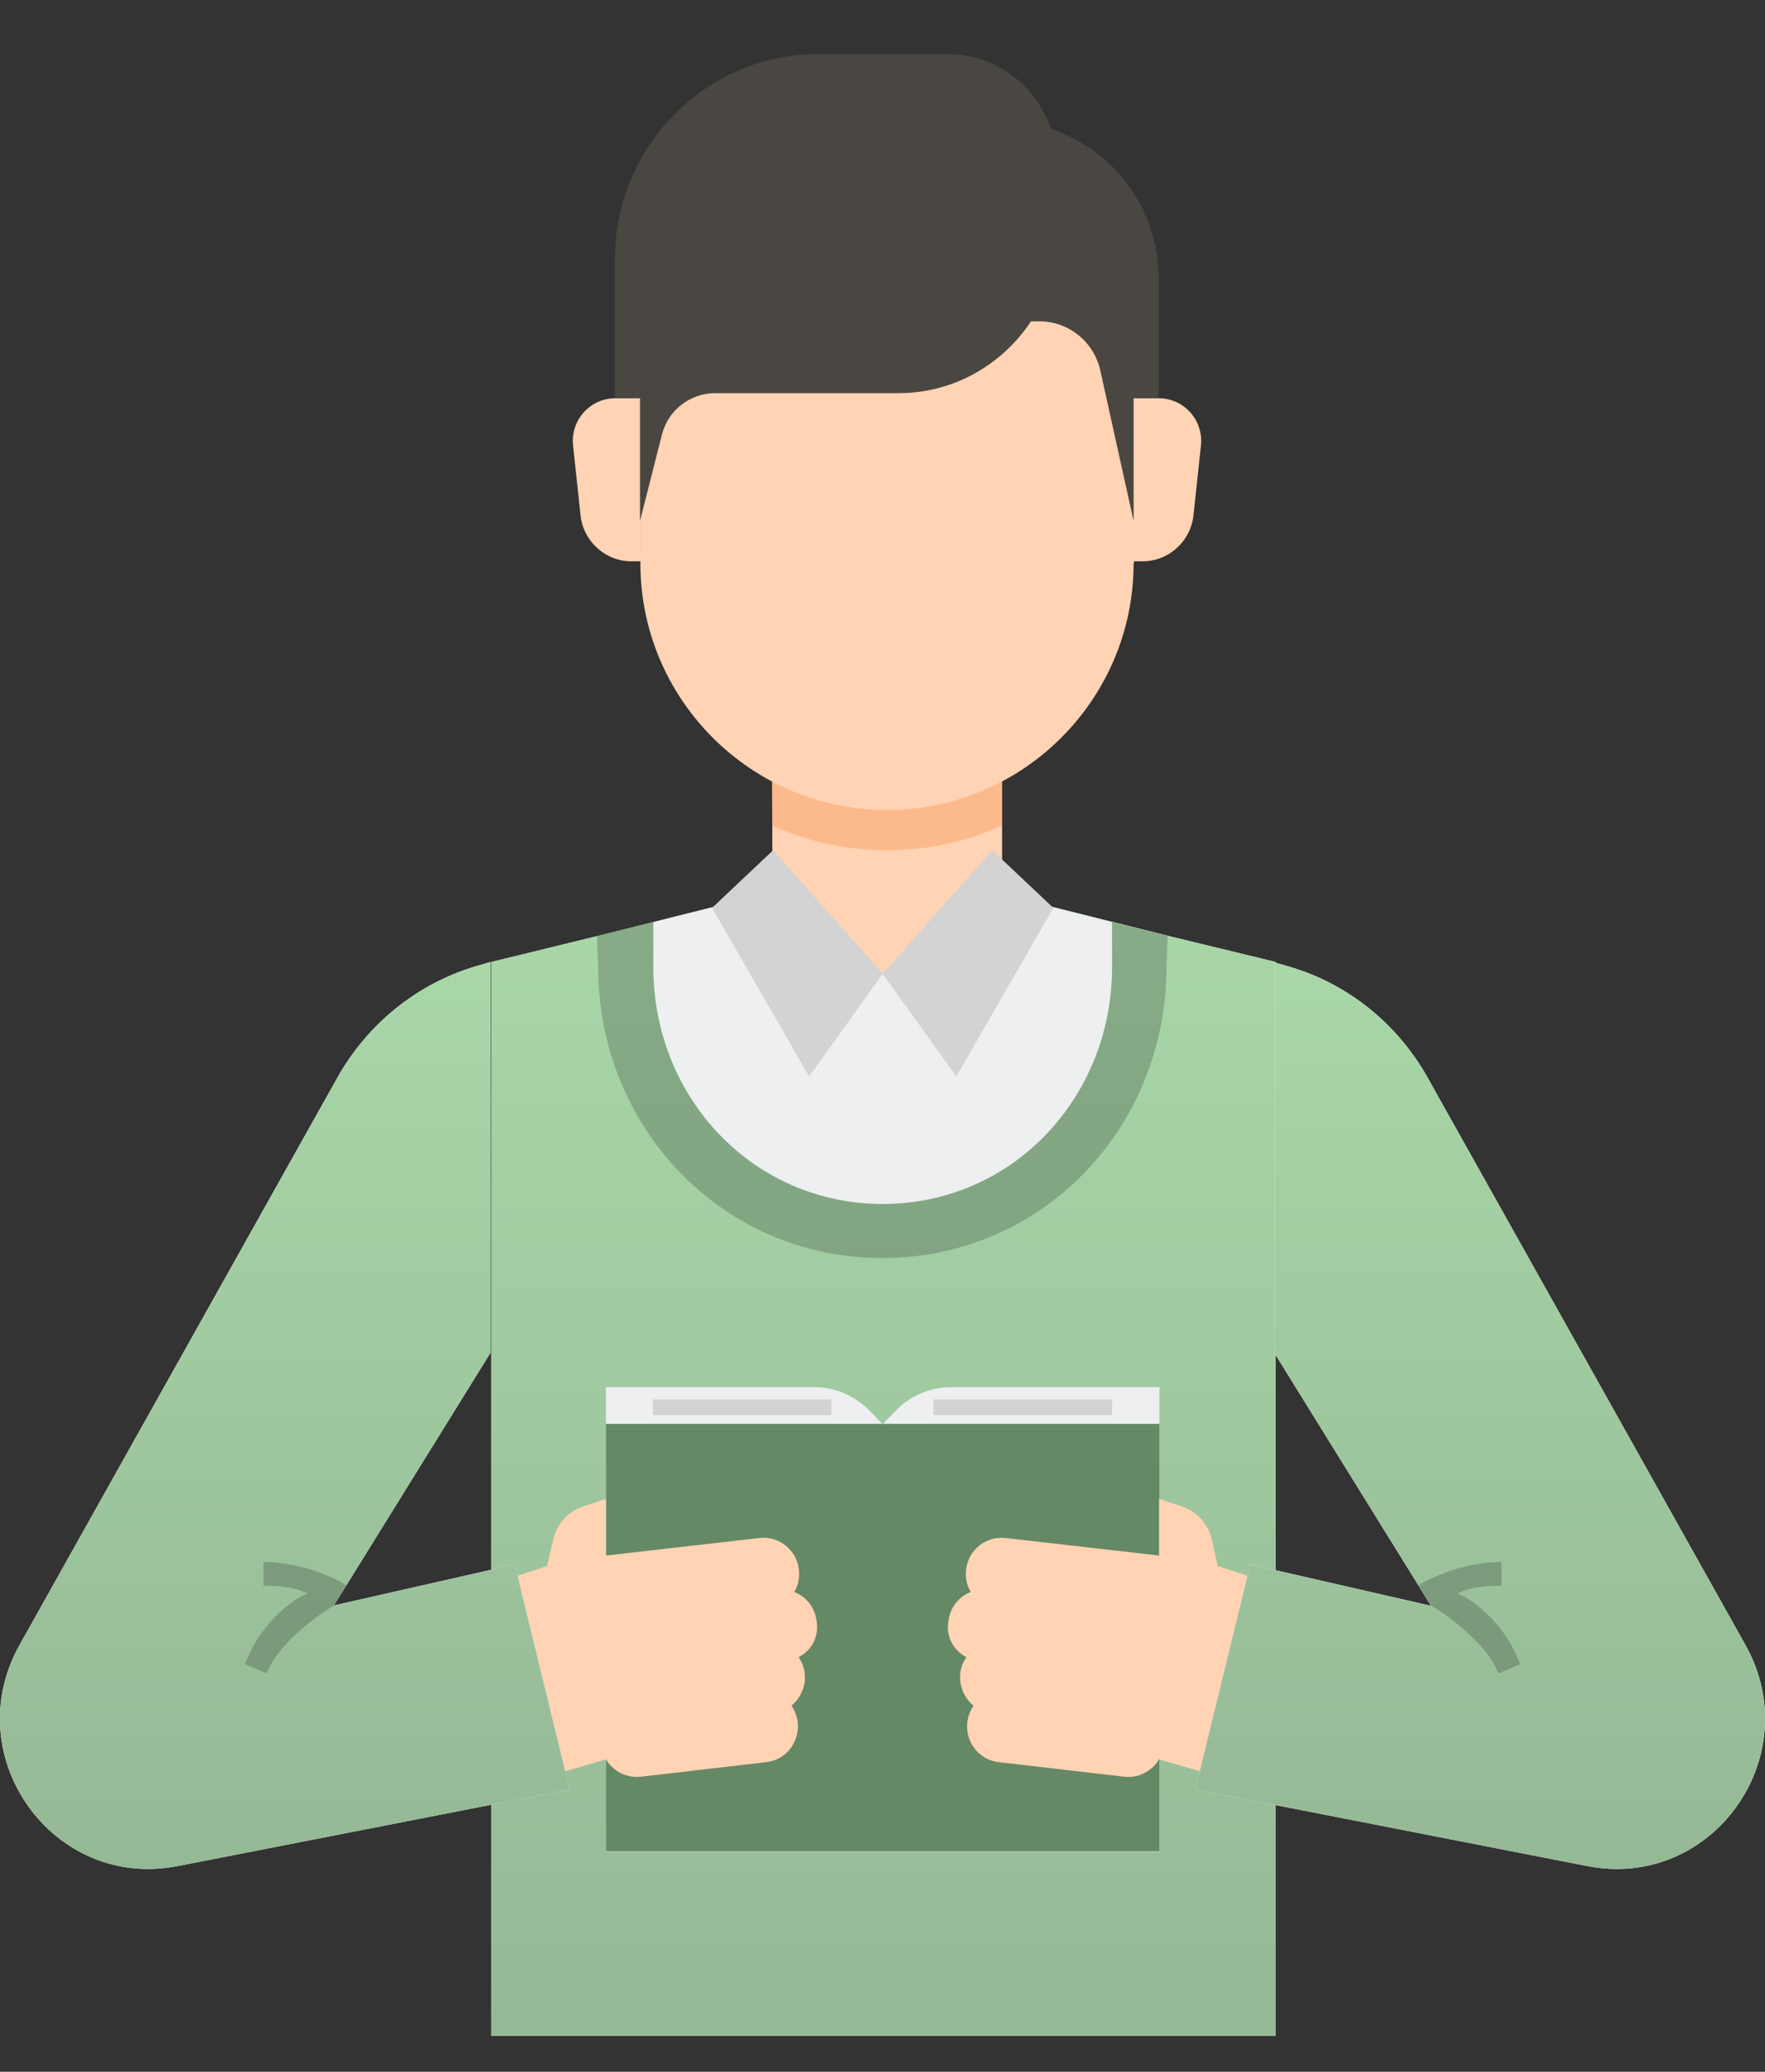 <svg width="98" height="115" viewBox="0 0 98 115" fill="none" xmlns="http://www.w3.org/2000/svg">
<rect x="0" y="0" width="98" height="115" fill="#333333" stroke="none"/>
<g clip-path="url(#clip0)">
<path d="M65.051 51.996L55.401 49.585L49.033 54.121L42.664 49.585L33.014 51.996L27.277 53.398V113H49.054H70.832V53.398L65.051 51.996Z" fill="white"/>
<path d="M65.051 51.996L55.401 49.585L49.033 54.121L42.664 49.585L33.014 51.996L27.277 53.398V113H49.054H70.832V53.398L65.051 51.996Z" fill="url(#paint0_linear)"/>
<path d="M49.25 56.006C45.729 56.006 42.882 53.135 42.882 49.586V42.333H55.64V49.586C55.618 53.135 52.771 56.006 49.25 56.006Z" fill="#FFD3B3"/>
<path d="M42.882 45.817C44.773 46.693 46.968 47.197 49.25 47.197C51.532 47.197 53.749 46.693 55.618 45.817V42.333H42.86L42.882 45.817Z" fill="#FCB98B"/>
<path d="M62.943 31.267C62.943 38.827 56.792 44.962 49.25 44.962C41.708 44.962 35.557 38.827 35.557 31.267V17.834H62.964V31.267H62.943Z" fill="#FFD3B3"/>
<path d="M35.557 22.107H34.166C32.754 22.107 31.667 23.334 31.819 24.737L32.232 28.593C32.384 30.04 33.601 31.157 35.057 31.157H35.579L35.557 22.107Z" fill="#FFD3B3"/>
<path d="M62.943 22.107H64.334C65.746 22.107 66.833 23.334 66.681 24.737L66.268 28.593C66.116 30.04 64.899 31.157 63.443 31.157H62.921L62.943 22.107Z" fill="#FFD3B3"/>
<path d="M58.357 7.163C57.553 4.753 55.27 3 52.597 3H45.447C39.209 3 34.145 8.106 34.145 14.394V22.108H35.536V28.922L36.753 24.123C37.1 22.765 38.318 21.823 39.709 21.823H49.902C52.967 21.823 55.662 20.223 57.248 17.835H57.705C59.335 17.835 60.747 18.974 61.095 20.574L62.943 28.922V22.108H64.334V15.49C64.355 11.612 61.834 8.303 58.357 7.163Z" fill="#4A4743"/>
<path d="M52.814 76.998C51.641 76.998 50.511 77.48 49.706 78.335L49.011 79.058L48.315 78.335C47.489 77.48 46.381 76.998 45.207 76.998H33.645V102.789H49.011H64.377V76.998H52.814Z" fill="#EDEFF1"/>
<path d="M49.011 79.036H33.645V102.767H49.011H64.377V79.036H49.011Z" fill="#658865"/>
<path d="M51.836 77.677H61.747V78.554H51.836V77.677Z" fill="#D3D3D3"/>
<path d="M36.253 77.677H46.164V78.554H36.253V77.677Z" fill="#D3D3D3"/>
<path d="M28.733 87.472L30.385 86.924L30.711 85.478C30.906 84.602 31.537 83.9 32.384 83.616L33.645 83.199V86.924V97.661L31.384 98.319L28.733 87.472Z" fill="#FFD3B3"/>
<path d="M45.36 90.124L45.338 89.97C45.251 89.225 44.751 88.612 44.099 88.371C44.316 88.02 44.403 87.604 44.36 87.144C44.251 86.048 43.273 85.259 42.186 85.369L33.558 86.355C32.471 86.464 31.689 87.45 31.797 88.546C31.841 89.028 32.058 89.444 32.384 89.773C31.884 90.167 31.602 90.803 31.667 91.482L31.689 91.635C31.754 92.205 32.036 92.665 32.471 92.972C32.21 93.345 32.058 93.827 32.123 94.331C32.21 95.141 32.754 95.777 33.471 96.018C33.384 96.281 33.34 96.566 33.384 96.851C33.493 97.946 34.471 98.735 35.557 98.626L42.534 97.815C43.621 97.705 44.403 96.719 44.295 95.624C44.251 95.273 44.142 94.966 43.947 94.681C44.447 94.265 44.751 93.608 44.686 92.906C44.642 92.556 44.534 92.249 44.338 91.986C45.012 91.657 45.447 90.912 45.36 90.124Z" fill="#FFD3B3"/>
<path d="M69.267 87.472L67.615 86.924L67.289 85.478C67.094 84.602 66.463 83.9 65.616 83.616L64.355 83.199V86.924V97.661L66.616 98.319L69.267 87.472Z" fill="#FFD3B3"/>
<path d="M52.64 90.124L52.662 89.97C52.749 89.225 53.249 88.612 53.901 88.371C53.684 88.02 53.597 87.604 53.64 87.144C53.749 86.048 54.727 85.259 55.814 85.369L64.442 86.355C65.529 86.464 66.311 87.45 66.203 88.546C66.159 89.028 65.942 89.444 65.616 89.773C66.116 90.167 66.398 90.803 66.333 91.482L66.311 91.635C66.246 92.205 65.964 92.665 65.529 92.972C65.79 93.345 65.942 93.827 65.877 94.331C65.79 95.141 65.246 95.777 64.529 96.018C64.616 96.281 64.659 96.566 64.616 96.851C64.507 97.946 63.529 98.735 62.443 98.626L55.466 97.815C54.379 97.705 53.597 96.719 53.705 95.624C53.749 95.273 53.858 94.966 54.053 94.681C53.553 94.265 53.249 93.608 53.314 92.906C53.358 92.556 53.466 92.249 53.662 91.986C52.988 91.657 52.553 90.912 52.64 90.124Z" fill="#FFD3B3"/>
<path d="M18.757 59.775L1.087 91.307C-2.391 97.508 2.956 104.958 9.889 103.578L31.623 99.327L28.581 86.837L18.539 89.116L27.233 75.092V53.398L26.407 53.639C23.169 54.604 20.43 56.817 18.757 59.775Z" fill="white"/>
<path d="M18.757 59.775L1.087 91.307C-2.391 97.508 2.956 104.958 9.889 103.578L31.623 99.327L28.581 86.837L18.539 89.116L27.233 75.092V53.398L26.407 53.639C23.169 54.604 20.43 56.817 18.757 59.775Z" fill="url(#paint1_linear)"/>
<path d="M17.083 88.458C16.431 88.129 15.671 88.02 14.627 88.02V86.705C17.127 86.705 19.148 87.932 19.235 87.998L18.539 89.115C18.539 89.115 15.627 90.825 14.801 92.884L13.606 92.38C14.28 90.452 15.975 88.853 17.083 88.458Z" fill="black" fill-opacity="0.2"/>
<path d="M55.336 49.607L48.989 54.121L42.664 49.607L33.145 51.952L33.21 53.661C33.21 62.602 40.121 69.832 48.989 69.832C57.857 69.832 64.768 62.623 64.768 53.661L64.833 51.952L55.336 49.607Z" fill="black" fill-opacity="0.2"/>
<path d="M55.379 49.585L49.011 54.121L42.643 49.585L36.275 51.185V53.683C36.275 60.936 41.817 66.831 49.011 66.831C56.205 66.831 61.747 60.936 61.747 53.683V51.185L55.379 49.585Z" fill="#EDEFF1"/>
<path d="M79.243 59.775L96.913 91.307C100.391 97.508 95.044 104.958 88.111 103.578L66.376 99.327L69.419 86.837L79.46 89.138L70.767 75.114V53.42L71.593 53.661C74.831 54.604 77.57 56.817 79.243 59.775Z" fill="white"/>
<path d="M79.243 59.775L96.913 91.307C100.391 97.508 95.044 104.958 88.111 103.578L66.376 99.327L69.419 86.837L79.46 89.138L70.767 75.114V53.42L71.593 53.661C74.831 54.604 77.57 56.817 79.243 59.775Z" fill="url(#paint2_linear)"/>
<path d="M80.917 88.458C81.569 88.129 82.33 88.02 83.373 88.02V86.705C80.873 86.705 78.852 87.932 78.765 87.998L79.461 89.115C79.461 89.115 82.373 90.825 83.199 92.884L84.394 92.38C83.742 90.452 82.025 88.853 80.917 88.458Z" fill="black" fill-opacity="0.2"/>
<path d="M49.011 54.056L44.925 59.753L39.535 50.397L42.925 47.197L49.011 54.056Z" fill="#D3D3D3"/>
<path d="M49.011 54.056L53.097 59.753L58.487 50.397L55.096 47.197L49.011 54.056Z" fill="#D3D3D3"/>
</g>
<defs>
<linearGradient id="paint0_linear" x1="49.054" y1="49.585" x2="49.054" y2="113" gradientUnits="userSpaceOnUse">
<stop stop-color="#A8D7A8"/>
<stop offset="1" stop-color="#95B895"/>
</linearGradient>
<linearGradient id="paint1_linear" x1="15.809" y1="53.398" x2="15.809" y2="103.745" gradientUnits="userSpaceOnUse">
<stop stop-color="#A8D7A8"/>
<stop offset="1" stop-color="#95B895"/>
</linearGradient>
<linearGradient id="paint2_linear" x1="82.19" y1="53.42" x2="82.19" y2="103.745" gradientUnits="userSpaceOnUse">
<stop stop-color="#A8D7A8"/>
<stop offset="0" stop-color="#A8D7A8"/>
<stop offset="1" stop-color="#95B895"/>
</linearGradient>
<clipPath id="clip0">
<rect width="98" height="110" fill="white" transform="translate(0 3)"/>
</clipPath>
</defs>
</svg>

